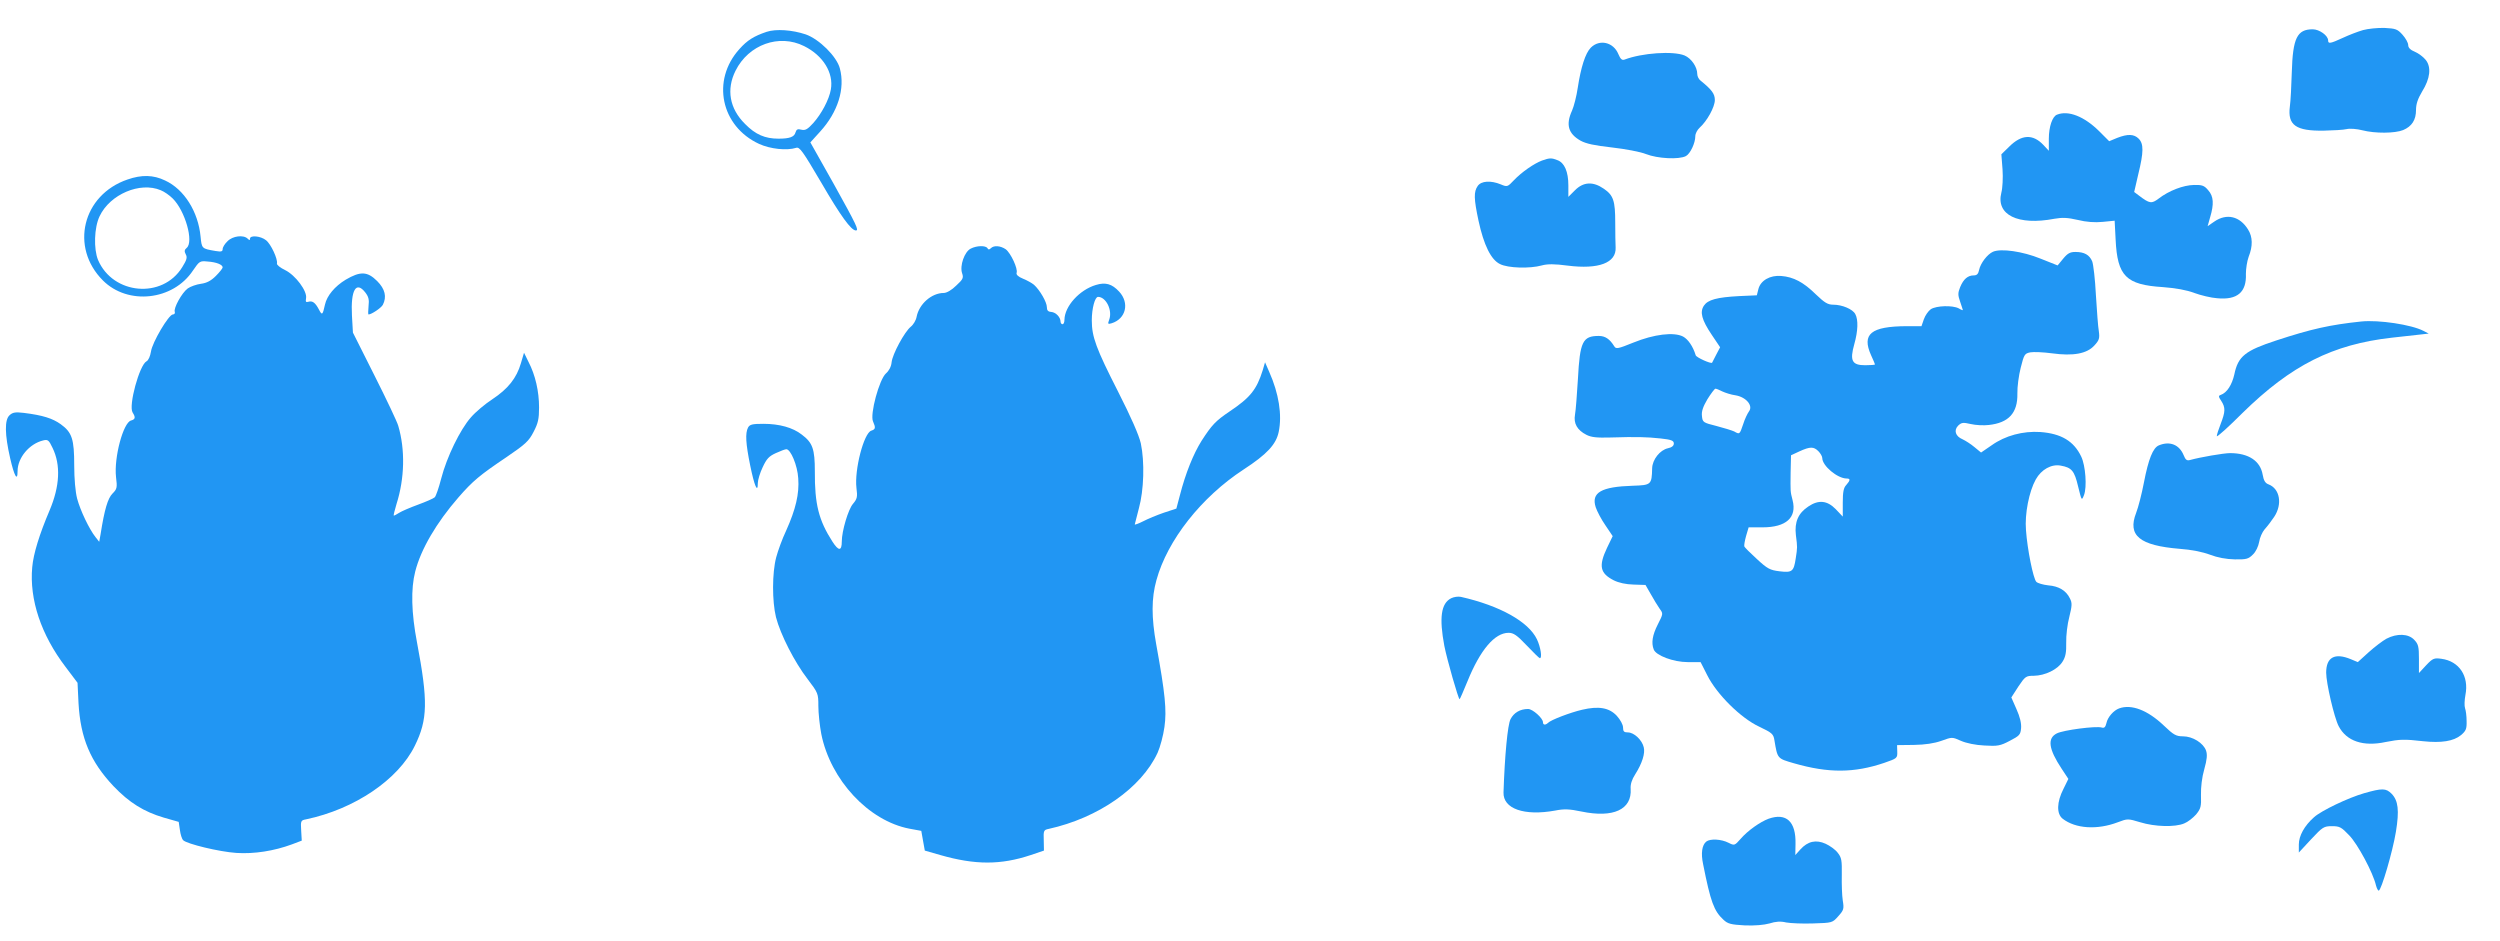 <?xml version="1.0" standalone="no"?>
<!DOCTYPE svg PUBLIC "-//W3C//DTD SVG 20010904//EN"
 "http://www.w3.org/TR/2001/REC-SVG-20010904/DTD/svg10.dtd">
<svg version="1.0" xmlns="http://www.w3.org/2000/svg"
 width="1280pt" height="482pt" viewBox="0 0 1280 482"
 preserveAspectRatio="xMidYMid meet">
<g transform="translate(0,482) scale(0.1,-0.1)"
fill="#2196f3" stroke="none">
<path d="M12099 4666 c-25 -7 -72 -25 -104 -40 -65 -30 -75 -31 -75 -13 0 25
-45 57 -79 57 -80 0 -102 -45 -107 -220 -2 -69 -6 -148 -10 -176 -12 -95 31
-125 173 -123 48 1 102 4 118 8 17 4 53 1 80 -6 66 -17 167 -16 209 1 45 19
66 52 66 103 0 30 9 57 31 94 42 67 48 125 19 162 -12 15 -37 34 -56 42 -23 9
-34 21 -34 34 0 12 -13 35 -29 53 -26 29 -35 32 -92 35 -35 1 -85 -4 -110 -11z"/>
<path d="M3925 4657 c-65 -22 -99 -43 -139 -88 -145 -160 -95 -396 101 -486
57 -26 141 -35 189 -20 18 6 33 -15 130 -180 97 -167 152 -243 176 -243 17 0
4 27 -112 236 l-121 215 50 55 c91 100 129 220 101 324 -16 61 -106 150 -175
174 -69 23 -152 29 -200 13z m192 -73 c97 -48 152 -137 137 -222 -9 -52 -48
-125 -90 -172 -29 -32 -41 -39 -61 -34 -19 5 -25 2 -30 -14 -6 -23 -30 -32
-87 -32 -69 0 -118 21 -171 75 -80 79 -97 177 -49 273 67 134 223 190 351 126z"/>
<path d="M8145 4576 c-28 -28 -51 -101 -67 -206 -6 -41 -19 -93 -29 -116 -33
-72 -20 -118 43 -154 29 -16 72 -25 161 -35 70 -8 145 -22 175 -34 58 -23 169
-29 204 -10 22 12 48 66 48 102 0 13 10 32 22 43 38 34 78 106 78 142 0 32
-16 53 -74 100 -9 7 -16 22 -16 33 0 36 -30 80 -65 95 -59 24 -218 13 -307
-21 -13 -5 -21 2 -32 28 -25 61 -96 78 -141 33z"/>
<path d="M10532 4233 c-24 -9 -42 -62 -42 -124 l0 -61 -28 30 c-54 57 -112 54
-175 -9 l-40 -39 6 -78 c3 -42 0 -96 -6 -118 -29 -114 84 -170 272 -134 40 7
67 6 119 -6 44 -11 88 -14 128 -10 l61 6 5 -97 c9 -187 53 -231 242 -243 66
-5 122 -15 161 -30 33 -12 86 -25 117 -27 103 -10 151 31 147 125 0 26 6 65
14 87 22 55 21 102 -3 140 -42 68 -109 84 -172 41 l-35 -24 13 46 c20 67 18
107 -10 138 -20 24 -31 28 -73 27 -54 -1 -128 -29 -181 -70 -36 -27 -46 -26
-101 16 l-24 18 21 91 c28 114 28 156 2 182 -24 24 -56 25 -110 4 l-41 -17
-52 52 c-76 75 -157 107 -215 84z"/>
<path d="M7895 3998 c-40 -15 -103 -58 -144 -101 -32 -34 -34 -35 -67 -21 -51
21 -100 18 -118 -8 -21 -30 -20 -65 4 -178 27 -125 64 -200 110 -222 41 -21
153 -24 214 -7 29 8 65 8 133 -1 158 -20 249 14 245 93 -1 17 -2 75 -2 127 0
112 -9 140 -59 174 -55 38 -104 35 -147 -8 l-34 -34 0 59 c0 70 -20 116 -56
129 -30 12 -40 12 -79 -2z"/>
<path d="M653 3901 c-231 -79 -296 -347 -126 -517 128 -128 359 -103 461 51
33 48 35 50 75 46 45 -3 77 -16 77 -30 0 -5 -16 -25 -35 -44 -24 -24 -46 -36
-76 -40 -23 -3 -54 -14 -68 -24 -30 -22 -74 -102 -66 -120 2 -7 -2 -13 -10
-13 -21 0 -106 -144 -112 -190 -4 -24 -13 -45 -23 -50 -36 -19 -93 -227 -71
-262 16 -25 14 -35 -8 -41 -40 -10 -88 -190 -77 -289 7 -55 5 -62 -18 -85 -24
-24 -41 -81 -61 -208 l-7 -39 -19 24 c-33 42 -78 137 -94 197 -9 34 -15 102
-15 170 0 135 -11 169 -69 211 -42 30 -92 46 -189 58 -43 5 -57 3 -73 -12 -26
-23 -25 -98 3 -220 21 -92 38 -122 38 -66 0 68 60 140 131 157 24 6 29 2 48
-38 43 -88 37 -197 -15 -320 -52 -122 -83 -222 -89 -291 -15 -165 45 -346 171
-511 l61 -81 5 -104 c10 -179 61 -300 179 -425 81 -85 156 -131 257 -161 l77
-22 6 -41 c3 -23 10 -46 17 -53 19 -19 184 -59 272 -65 91 -6 193 10 285 44
l50 19 -3 52 c-3 49 -2 52 25 57 248 52 472 203 557 377 66 134 68 228 11 529
-29 152 -32 274 -9 363 29 114 108 249 221 379 74 85 109 114 247 207 97 66
114 82 138 129 23 44 28 66 28 125 0 82 -19 166 -54 233 l-23 47 -16 -54 c-22
-76 -66 -131 -146 -184 -37 -24 -87 -66 -110 -93 -55 -62 -124 -204 -152 -313
-12 -47 -27 -90 -33 -96 -6 -6 -45 -23 -86 -38 -41 -15 -85 -34 -97 -42 -12
-8 -24 -14 -27 -14 -2 0 4 26 14 59 42 132 45 279 9 401 -5 19 -60 135 -121
256 l-111 221 -5 87 c-7 131 21 179 68 119 17 -22 21 -37 17 -70 -2 -24 -3
-43 0 -43 15 0 64 33 73 49 21 41 12 81 -29 122 -50 50 -86 51 -161 7 -56 -34
-96 -82 -106 -127 -12 -55 -15 -57 -31 -26 -19 36 -33 46 -54 40 -13 -4 -15 0
-12 18 7 36 -54 118 -107 144 -25 12 -44 27 -42 34 5 22 -31 100 -56 119 -27
22 -82 27 -82 8 0 -9 -3 -9 -12 0 -21 21 -77 14 -103 -13 -14 -13 -25 -31 -25
-40 0 -13 -7 -15 -37 -10 -70 12 -70 12 -76 73 -12 128 -84 243 -182 288 -60
29 -120 30 -192 5z m170 -55 c18 -7 45 -26 61 -42 64 -63 109 -222 72 -253
-12 -10 -13 -18 -5 -33 9 -16 5 -29 -18 -66 -101 -164 -355 -141 -431 37 -23
56 -20 166 8 224 53 112 207 178 313 133z"/>
<path d="M4970 3547 c-32 -16 -57 -88 -44 -126 8 -23 5 -31 -30 -63 -23 -23
-49 -38 -64 -38 -62 0 -126 -56 -139 -122 -3 -18 -17 -41 -30 -51 -32 -26 -94
-141 -98 -182 -2 -22 -13 -43 -29 -57 -34 -30 -83 -210 -66 -246 14 -32 13
-40 -9 -47 -38 -12 -87 -200 -76 -293 6 -46 4 -56 -18 -82 -24 -28 -57 -139
-57 -192 0 -50 -16 -51 -48 -1 -70 109 -91 191 -90 359 0 115 -11 147 -67 189
-46 36 -115 55 -196 55 -57 0 -70 -3 -79 -19 -15 -29 -12 -81 11 -194 21 -104
39 -146 39 -91 0 16 11 53 25 82 20 43 32 56 67 72 24 11 48 20 54 20 22 0 57
-82 61 -149 6 -79 -13 -159 -62 -268 -20 -42 -42 -103 -51 -137 -21 -80 -21
-224 -1 -306 23 -89 95 -230 162 -317 54 -71 55 -74 55 -138 0 -36 7 -101 15
-143 47 -235 242 -445 452 -485 l60 -11 9 -51 9 -50 80 -23 c178 -51 309 -51
462 0 l68 23 -1 53 c-2 49 0 53 25 58 254 56 475 210 558 390 13 29 29 88 35
132 12 85 4 169 -42 422 -25 139 -25 237 1 330 56 204 230 425 446 566 120 78
167 129 180 193 18 86 1 196 -49 308 l-21 48 -12 -41 c-31 -99 -64 -140 -170
-211 -71 -48 -90 -68 -143 -150 -42 -67 -82 -166 -111 -279 l-18 -68 -64 -21
c-35 -12 -83 -32 -106 -44 -24 -12 -43 -19 -43 -16 0 2 10 40 21 82 26 94 30
238 10 333 -10 43 -49 132 -117 266 -112 220 -134 279 -134 364 0 61 16 120
32 120 41 0 75 -69 57 -117 -8 -22 -7 -24 13 -18 73 23 92 104 38 162 -37 40
-70 49 -119 34 -84 -25 -160 -109 -161 -178 0 -13 -4 -23 -10 -23 -5 0 -10 6
-10 13 0 23 -24 48 -48 50 -16 1 -22 8 -22 24 0 26 -36 88 -66 115 -11 9 -36
23 -56 31 -25 10 -36 21 -33 30 8 20 -30 102 -56 121 -27 18 -60 21 -76 5 -8
-8 -13 -8 -17 0 -9 15 -55 14 -86 -2z"/>
<path d="M10204 3531 c-29 -13 -64 -59 -71 -93 -4 -20 -11 -28 -27 -28 -31 0
-53 -19 -70 -60 -12 -30 -12 -41 0 -75 7 -22 14 -41 14 -43 0 -1 -10 2 -21 9
-32 17 -115 14 -143 -4 -13 -9 -29 -32 -36 -52 l-12 -35 -76 0 c-183 -1 -231
-40 -182 -149 11 -24 20 -45 20 -47 0 -2 -23 -4 -50 -4 -68 0 -80 23 -56 108
19 67 21 125 5 154 -13 25 -67 48 -113 48 -28 0 -44 10 -89 53 -63 62 -114 89
-177 94 -57 5 -106 -23 -117 -67 l-8 -32 -90 -4 c-115 -6 -161 -19 -181 -49
-22 -33 -11 -73 40 -149 l43 -64 -20 -38 c-11 -22 -20 -40 -21 -41 -6 -7 -81
27 -84 38 -14 46 -39 82 -65 96 -47 24 -148 12 -254 -31 -79 -32 -89 -34 -98
-19 -23 37 -46 53 -79 53 -83 0 -97 -29 -107 -220 -5 -80 -11 -162 -15 -183
-8 -45 11 -79 58 -103 25 -13 54 -16 123 -14 134 4 183 3 258 -5 55 -6 67 -11
67 -26 0 -11 -10 -20 -30 -24 -41 -9 -80 -58 -81 -103 -2 -84 -5 -86 -99 -89
-162 -5 -214 -35 -190 -110 7 -21 29 -63 50 -93 l37 -55 -29 -60 c-44 -93 -36
-130 34 -166 26 -13 62 -21 102 -22 l61 -2 27 -47 c14 -26 35 -59 45 -74 19
-26 19 -26 -9 -81 -28 -55 -34 -95 -21 -128 11 -31 101 -65 174 -65 l66 0 34
-67 c49 -98 172 -220 267 -264 65 -31 72 -37 77 -69 16 -95 14 -93 100 -118
177 -51 308 -50 462 2 66 23 68 24 67 57 l-1 34 86 1 c58 1 104 8 141 21 55
20 55 20 100 0 27 -12 75 -22 120 -24 67 -4 81 -2 130 24 50 26 55 31 58 65 2
25 -6 58 -24 98 l-26 59 36 56 c35 52 39 55 79 55 58 1 122 32 147 72 16 25
20 48 19 98 -1 36 6 95 16 132 14 57 15 71 3 94 -19 40 -57 63 -111 67 -27 3
-54 11 -61 18 -16 17 -46 166 -53 265 -7 83 16 198 50 259 29 52 81 80 128 71
56 -10 70 -26 89 -107 18 -73 18 -74 30 -44 16 41 8 151 -14 197 -38 80 -103
118 -209 126 -89 6 -180 -18 -250 -68 l-54 -37 -34 28 c-19 16 -46 33 -61 40
-36 15 -46 46 -22 70 17 16 25 17 64 8 25 -6 66 -8 92 -5 103 11 149 62 147
161 -1 33 7 93 17 132 17 68 20 73 49 79 17 3 67 1 111 -5 109 -15 179 -2 217
40 25 27 28 37 23 73 -4 22 -10 106 -15 186 -4 80 -13 157 -19 172 -14 33 -40
48 -86 48 -27 0 -40 -7 -63 -35 l-28 -34 -88 35 c-91 37 -202 53 -243 35z
m-1386 -715 c15 -7 45 -17 68 -20 54 -9 91 -53 69 -82 -8 -11 -22 -40 -30 -66
-18 -53 -18 -53 -46 -37 -11 5 -52 18 -91 28 -68 17 -71 19 -74 51 -3 23 5 47
28 86 18 29 37 54 41 54 4 0 20 -6 35 -14z m492 -306 c11 -11 20 -27 20 -35 0
-40 78 -105 125 -105 20 0 19 -9 -2 -33 -14 -14 -18 -37 -18 -91 l0 -71 -36
38 c-44 45 -88 49 -140 14 -52 -34 -72 -80 -64 -147 8 -64 8 -61 -1 -120 -10
-66 -18 -73 -83 -65 -49 6 -62 13 -116 63 -33 30 -62 59 -64 64 -2 5 2 29 9
54 l13 44 71 0 c121 0 177 50 154 139 -12 47 -11 42 -10 143 l2 87 43 20 c55
25 73 25 97 1z"/>
<path d="M12090 3174 c-161 -17 -255 -38 -435 -97 -159 -52 -196 -81 -215
-173 -12 -54 -38 -95 -70 -106 -12 -4 -12 -9 3 -31 22 -34 21 -55 -3 -117 -11
-28 -20 -56 -20 -63 0 -7 60 47 132 119 249 244 461 351 764 385 54 6 119 13
144 16 l45 5 -27 14 c-62 32 -228 57 -318 48z"/>
<path d="M11054 2540 c-31 -12 -54 -71 -77 -190 -11 -58 -29 -128 -40 -156
-45 -116 17 -167 223 -184 59 -4 118 -16 155 -30 39 -15 83 -23 127 -24 60 -1
70 2 93 25 15 14 28 42 32 65 3 21 16 50 28 64 13 14 35 43 49 64 43 65 29
144 -29 166 -17 6 -25 20 -30 49 -12 71 -72 111 -167 111 -33 0 -154 -21 -204
-35 -17 -5 -24 0 -34 25 -22 53 -70 73 -126 50z"/>
<path d="M7430 1757 c-52 -26 -62 -100 -35 -244 14 -71 72 -273 78 -273 2 0
20 42 41 93 65 160 139 247 210 247 25 0 43 -12 93 -65 34 -36 64 -65 67 -65
13 0 4 57 -15 97 -43 90 -190 172 -389 217 -14 3 -36 0 -50 -7z"/>
<path d="M12219 1550 c-20 -11 -61 -42 -92 -70 l-55 -50 -36 15 c-82 34 -126
10 -126 -69 0 -53 41 -230 64 -274 40 -77 126 -106 241 -81 71 14 96 15 191 4
94 -10 156 0 194 31 26 22 30 32 29 72 0 26 -4 56 -8 66 -4 11 -3 41 2 68 19
96 -32 173 -123 185 -37 5 -44 3 -78 -33 l-37 -40 0 72 c0 63 -3 76 -24 98
-30 32 -88 34 -142 6z"/>
<path d="M8100 1186 c-60 -14 -160 -52 -174 -67 -14 -13 -26 -11 -26 3 0 21
-53 68 -76 68 -41 0 -73 -19 -90 -52 -15 -28 -30 -190 -36 -375 -3 -84 106
-122 265 -93 45 9 72 8 134 -5 163 -34 259 10 252 116 -2 22 6 48 23 74 36 57
52 108 44 139 -9 38 -50 76 -81 76 -20 0 -25 5 -25 25 0 15 -14 40 -32 60 -39
42 -93 51 -178 31z"/>
<path d="M10850 1193 c-28 -10 -59 -45 -65 -75 -5 -21 -11 -27 -24 -23 -29 9
-197 -13 -230 -30 -50 -25 -42 -80 24 -180 l35 -53 -25 -51 c-35 -68 -36 -128
-4 -153 66 -51 177 -58 282 -18 50 19 52 19 115 0 74 -23 178 -26 225 -6 18 7
45 28 61 46 24 30 27 40 25 99 -1 40 5 92 17 133 14 50 16 74 9 95 -14 39 -69
73 -118 73 -35 0 -48 7 -98 55 -83 79 -166 111 -229 88z"/>
<path d="M12105 759 c-83 -24 -219 -89 -257 -123 -50 -44 -78 -96 -78 -140 l0
-41 63 68 c59 63 65 67 107 67 39 0 48 -5 88 -47 43 -44 122 -191 137 -256 4
-15 10 -27 14 -27 13 0 72 202 88 301 18 110 12 160 -22 195 -29 29 -48 29
-140 3z"/>
<path d="M9055 628 c-43 -16 -107 -61 -143 -103 -31 -35 -32 -35 -62 -20 -37
19 -94 22 -114 6 -22 -18 -28 -60 -16 -116 38 -191 55 -239 104 -284 22 -21
38 -25 109 -29 52 -2 98 2 127 10 31 10 57 12 85 5 22 -4 84 -7 138 -5 98 3
99 3 129 37 28 31 30 38 23 80 -4 25 -6 84 -5 131 1 75 -1 89 -21 114 -12 16
-40 36 -62 46 -49 22 -91 13 -129 -29 l-26 -29 1 56 c3 116 -47 162 -138 130z"/>
</g>
</svg>
